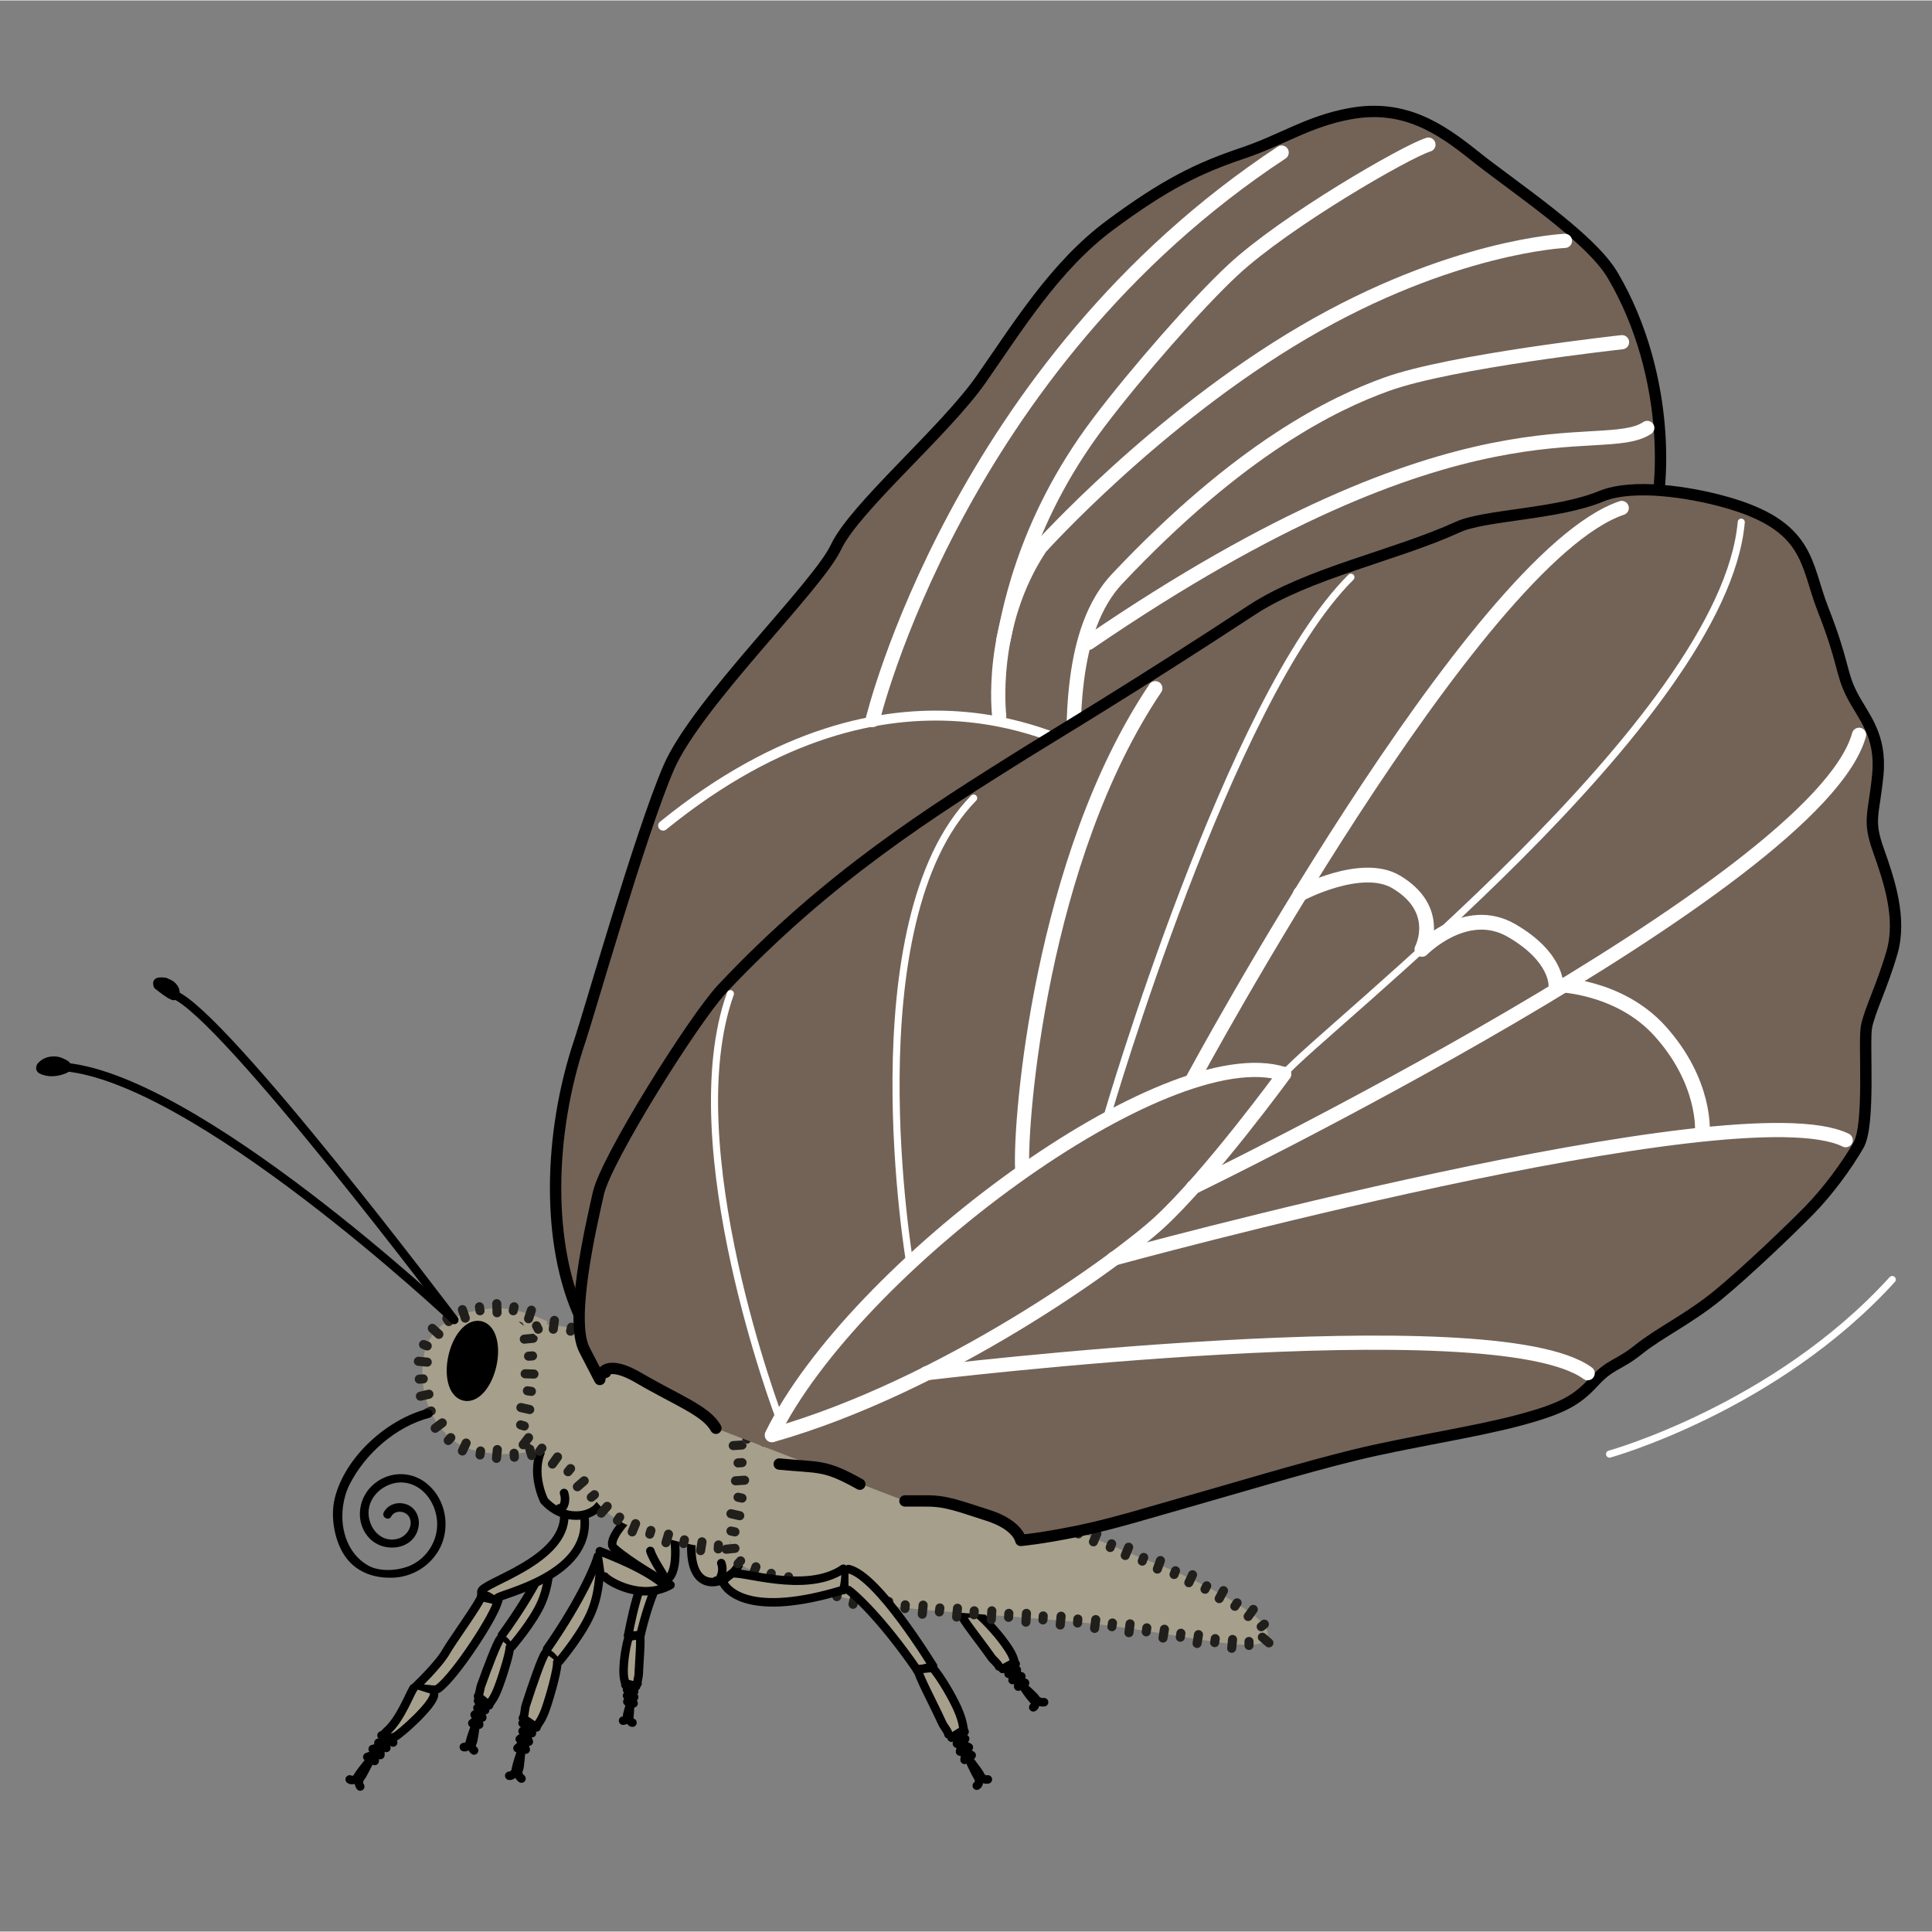 <?xml version="1.0" encoding="UTF-8"?>
<svg width="68.03" height="68.03" xmlns="http://www.w3.org/2000/svg" xmlns:xlink="http://www.w3.org/1999/xlink" viewBox="0 0 68.06 68.03">
  <rect x="0" y="0" width="68.06" height="68.03" fill="#808080" stroke="none"/>
  <defs>
    <style>
      .cls-1, .cls-2, .cls-3, .cls-4, .cls-5, .cls-6, .cls-7, .cls-8, .cls-9 {
        fill: none;
      }

      .cls-2 {
        stroke-width: .35px;
      }

      .cls-2, .cls-3, .cls-10, .cls-11, .cls-12, .cls-4, .cls-5, .cls-6, .cls-7, .cls-13, .cls-8, .cls-14, .cls-9 {
        stroke-linecap: round;
        stroke-linejoin: round;
      }

      .cls-2, .cls-5, .cls-7, .cls-8 {
        stroke: #fff;
      }

      .cls-15 {
        clip-path: url(#clippath);
      }

      .cls-3 {
        stroke: #211f1b;
        stroke-width: .32px;
      }

      .cls-10, .cls-16, .cls-11, .cls-13 {
        fill: #a69f8b;
      }

      .cls-10, .cls-11, .cls-4, .cls-6 {
        stroke-width: .3px;
      }

      .cls-10, .cls-6 {
        stroke: #4d4d4d;
      }

      .cls-11, .cls-12, .cls-4, .cls-13, .cls-14, .cls-9 {
        stroke: #000;
      }

      .cls-12 {
        stroke-width: .57px;
      }

      .cls-17 {
        clip-path: url(#clippath-1);
      }

      .cls-18 {
        clip-path: url(#clippath-3);
      }

      .cls-19 {
        clip-path: url(#clippath-2);
      }

      .cls-5 {
        stroke-width: .52px;
      }

      .cls-7 {
        stroke-width: .25px;
      }

      .cls-13, .cls-14, .cls-9 {
        stroke-width: .4px;
      }

      .cls-8 {
        stroke-width: .5px;
      }

      .cls-14 {
        fill: #736357;
      }

      .cls-20 {
        fill: #fef4d1;
        opacity: 0;
      }
    </style>
    <clipPath id="clippath">
      <polygon class="cls-1" points="19.11 47.44 19.11 47.36 19.11 47.32 19.1 47.3 19.1 47.29 19.1 47.28 19.1 47.28 19.11 47.22 18.09 46.4 18.12 46.68 18.14 46.83 18.15 46.9 18.15 46.96 18.17 47.5 19.11 47.44"/>
    </clipPath>
    <clipPath id="clippath-1">
      <polygon class="cls-1" points="19.25 47.11 19.21 47.11 19.19 47.12 19.18 47.12 19.18 47.12 19.18 47.12 19.18 47.12 19.18 47.12 19.18 47.12 19.11 47.22 18.09 46.4 18.57 46.36 18.77 46.26 18.88 46.22 19 46.19 19.1 46.17 19.2 46.17 19.25 47.11"/>
    </clipPath>
    <clipPath id="clippath-2">
      <polygon class="cls-1" points="26.48 51.21 26.47 51.13 26.47 51.09 26.47 51.07 26.47 51.06 26.47 51.06 26.47 51.06 26.47 51.06 26.47 51.05 26.47 51.05 26.47 51.04 25.44 50.02 25.54 51.27 26.48 51.21"/>
    </clipPath>
    <clipPath id="clippath-3">
      <polygon class="cls-1" points="26.61 51.07 26.54 51.07 26.5 51.06 26.48 51.06 26.47 51.06 26.47 51.06 26.46 51.06 26.46 51.06 26.46 51.06 26.46 51.06 26.46 51.06 26.46 51.06 26.46 51.06 26.47 51.04 25.44 50.02 26.09 50.07 26.72 50.13 26.61 51.07"/>
    </clipPath>
  </defs>
  <g id="Ebene_7" data-name="Ebene 7">
    <rect class="cls-20" y="0" width="68.06" height="68.03"/>
  </g>
  <g id="Ebene_3" data-name="Ebene 3">
    <path class="cls-10" d="M31.01,54.04c1.09,.16,3.36,2.67,3.4,2.71l-.56,.13c-1.5-1.49-2.59-2.16-2.77-2.25"/>
    <path class="cls-6" d="M33.85,56.88c.18,.04,.56-.13,.56-.13"/>
    <path class="cls-11" d="M35.78,58.6c-.09-.11-.01-.21-.36-.69-.35-.5-.89-1.03-1.02-1.11l-.54,.05c.03,.17,.68,.97,1.05,1.5,.06,.1,.26,.25,.28,.34"/>
    <path class="cls-4" d="M35.97,59.27c.05,.11,.47,.71,.54,.68"/>
    <path class="cls-4" d="M36.5,59.94s.05-.06-.08-.19c-.12-.13-.58-.53-.57-.53"/>
    <path class="cls-4" d="M35.87,59.4c0-.15,0-.26,0-.26"/>
    <path class="cls-4" d="M36.11,59.27c-.14-.05-.27-.12-.27-.12"/>
    <path class="cls-4" d="M35.98,59.04c-.09-.03-.28-.1-.28-.1"/>
    <path class="cls-4" d="M35.67,59.17c.03-.14,.04-.24,.04-.24"/>
    <path class="cls-4" d="M35.82,58.81c-.09-.02-.26-.07-.26-.07"/>
    <path class="cls-4" d="M35.53,58.95c.02-.09,.03-.21,.03-.21"/>
    <path class="cls-4" d="M36.78,59.95c-.14,.02-.26-.07-.26-.07"/>
    <path class="cls-4" d="M36.4,60.13c.08-.03,.06-.14,.06-.14"/>
    <path class="cls-4" d="M35.32,58.78c.13-.08,.4-.22,.4-.22"/>
    <path class="cls-11" d="M23.42,55.29c-.09,.1-.52,.85-.86,2.31h-.43s.42-2.47,1.08-2.8"/>
    <path class="cls-4" d="M22.56,57.6c-.1,.07-.43,0-.43,0"/>
    <path class="cls-11" d="M22.03,59.34c.01-.11-.08-.17-.06-.62,.02-.46,.14-.99,.19-1.08l.38-.06c.05,.15-.02,.9-.04,1.39,0,.09-.06,.25-.04,.32"/>
    <path class="cls-4" d="M22.19,59.91c.01,.09,0,.66-.06,.64"/>
    <path class="cls-4" d="M22.13,60.54s-.06-.04-.03-.16c.03-.13,.15-.53,.15-.53"/>
    <path class="cls-4" d="M22.32,59.99c-.07-.12-.12-.21-.12-.21"/>
    <path class="cls-4" d="M22.1,59.93c.07-.07,.13-.14,.13-.14"/>
    <path class="cls-4" d="M22.09,59.72s.14-.13,.14-.13"/>
    <path class="cls-4" d="M22.34,59.77c-.08-.11-.13-.19-.13-.19"/>
    <path class="cls-4" d="M22.09,59.51c.05-.03,.14-.11,.14-.11"/>
    <path class="cls-4" d="M22.34,59.57c-.05-.07-.11-.16-.11-.16"/>
    <path class="cls-4" d="M21.95,60.6c.11,0,.14-.11,.14-.11"/>
    <path class="cls-4" d="M22.28,60.67c-.06,0-.1-.1-.1-.1"/>
    <path class="cls-4" d="M22.41,59.39c-.12-.04-.36-.1-.36-.1"/>
    <g>
      <path class="cls-11" d="M18.03,57.99s.76-.88,1.05-1.56c.19-.45,.22-.79,.3-1.19l-.04-.51c-.05,.18-.49,1.25-1.66,2.86"/>
      <path class="cls-4" d="M17.67,57.72c.14,.06,.25,.26,.25,.26"/>
      <path class="cls-11" d="M17.62,57.72c-.12,.15-.44,1-.66,1.61-.05,.11-.06,.34-.12,.41l.39,.32c.04-.14,.16-.16,.36-.72,.21-.58,.37-1.17,.37-1.32"/>
      <path class="cls-4" d="M16.8,60.65c-.06,.11-.31,.8-.25,.82"/>
      <path class="cls-4" d="M16.56,61.47s.07-.01,.11-.18c.04-.17,.11-.74,.11-.73"/>
      <path class="cls-4" d="M16.64,60.69c.12-.1,.21-.18,.21-.18"/>
      <path class="cls-4" d="M16.88,60.74c-.03-.13-.05-.25-.05-.25"/>
      <path class="cls-4" d="M16.99,60.49c-.03-.07-.08-.25-.08-.25"/>
      <path class="cls-4" d="M16.72,60.39c.13-.08,.22-.15,.22-.15"/>
      <path class="cls-4" d="M17.09,60.23c-.03-.07-.09-.22-.09-.22"/>
      <path class="cls-4" d="M16.82,60.15c.08-.05,.19-.13,.19-.13"/>
      <path class="cls-4" d="M16.7,61.65c-.1-.07-.09-.22-.09-.22"/>
      <path class="cls-4" d="M16.34,61.53c.06,.03,.15-.06,.15-.06"/>
      <path class="cls-4" d="M16.84,59.9c.14,.03,.4,.1,.4,.1"/>
    </g>
    <path class="cls-11" d="M26.07,54.62c.35,.85-1.94,2.19-1.7-.48"/>
    <g>
      <path class="cls-11" d="M14.57,59.46c.61,0,.74,.11,.88,0,.61-.45,2.03-2.64,2.09-3.09l-.59-.13c-.04,.2-1.08,1.64-1.23,1.92-.29,.51-1.15,1.31-1.15,1.31"/>
      <path class="cls-11" d="M14.57,59.46c-.13,.17-.45,1.07-.93,1.5-.1,.09-.42,.39,.27,.21,.21-.11,1.35-1.12,1.38-1.48"/>
      <path class="cls-4" d="M13.13,61.9c-.1,.09-.63,.73-.56,.77"/>
      <path class="cls-4" d="M12.58,62.67s.08,.01,.18-.15c.1-.17,.38-.74,.38-.73"/>
      <path class="cls-4" d="M12.94,61.88c.18-.06,.3-.11,.3-.11"/>
      <path class="cls-4" d="M13.2,62.02c0-.15,.02-.29,.02-.29"/>
      <path class="cls-4" d="M13.4,61.81c0-.09,0-.29,0-.29"/>
      <path class="cls-4" d="M13.13,61.6c.18-.04,.29-.08,.29-.08"/>
      <path class="cls-4" d="M13.61,61.56c-.02-.09-.02-.26-.02-.26"/>
      <path class="cls-4" d="M13.33,61.38c.11-.02,.26-.07,.26-.07"/>
      <path class="cls-4" d="M12.69,62.92c-.09-.11-.02-.26-.02-.26"/>
      <path class="cls-4" d="M12.32,62.67c.06,.05,.19,0,.19,0"/>
      <path class="cls-4" d="M13.44,61.12c.15,.08,.41,.25,.41,.25"/>
    </g>
    <path class="cls-11" d="M20.59,53.46c.2,2.04-2.91,2.66-3.07,2.82l.03,.09c-.24,.03-.35-.29-.59-.13v-.19c.02-.31,2.95-1.07,2.92-2.69"/>
    <path class="cls-11" d="M20.92,52.11c.99,.95-.71,1.88-1.75,.74,0,0-.61-1.2,.1-2.09"/>
    <g>
      <path class="cls-11" d="M21.3,55.52c.15,.18,1.3,.87,2.32,.3l-.14,.07c-.68-.63-1.98-1.11-2.35-1.26"/>
      <g>
        <path class="cls-11" d="M19.71,58.5c.04-.05,.85-1.01,1.15-1.79,.2-.51,.22-.89,.28-1.34l-.08-.56c-.04,.2-.5,1.41-1.79,3.27"/>
        <path class="cls-4" d="M19.26,58.22c.17,.06,.31,.28,.31,.28"/>
        <path class="cls-11" d="M19.21,58.22c-.13,.17-.46,1.14-.68,1.82-.05,.13-.04,.38-.11,.47l.48,.33c.04-.16,.18-.18,.38-.82,.21-.65,.37-1.33,.35-1.48"/>
        <path class="cls-4" d="M18.42,61.53c-.06,.12-.32,.91-.25,.93"/>
        <path class="cls-4" d="M18.18,62.45s.08-.02,.12-.21c.03-.19,.08-.83,.08-.82"/>
        <path class="cls-4" d="M18.23,61.57c.14-.12,.24-.22,.24-.22"/>
        <path class="cls-4" d="M18.52,61.62c-.05-.14-.08-.27-.08-.27"/>
        <path class="cls-4" d="M18.63,61.34c-.04-.08-.1-.27-.1-.27"/>
        <path class="cls-4" d="M18.31,61.25c.15-.1,.25-.18,.25-.18"/>
        <path class="cls-4" d="M18.74,61.04c-.05-.07-.12-.24-.12-.24"/>
        <path class="cls-4" d="M18.41,60.97c.09-.06,.22-.16,.22-.16"/>
        <path class="cls-4" d="M18.37,62.64c-.12-.08-.12-.24-.12-.24"/>
        <path class="cls-4" d="M18.11,62.46s-.1,.1-.17,.08"/>
        <path class="cls-4" d="M18.41,60.69c.16,.02,.48,.09,.48,.09"/>
      </g>
      <path class="cls-11" d="M23.74,54.03s.25,1.49-.36,1.66c0,0-1.18-.66-1.75-1.17-.29-.26,.5-1.06,.5-1.06"/>
    </g>
    <g>
      <path class="cls-16" d="M17.67,46.07c-.14-.01-2.42-.02-2.73,1.63s.61,3.06,1.67,3.35,2.19,.14,2.4-.11,.26-4.41,.26-4.41c0,0-.77-.39-1.6-.46Z"/>
      <g>
        <g>
          <line class="cls-3" x1="18.72" y1="46.14" x2="18.62" y2="46.44"/>
          <line class="cls-3" x1="18.11" y1="46.02" x2="18.08" y2="46.16"/>
        </g>
        <g>
          <line class="cls-3" x1="17.5" y1="45.91" x2="17.51" y2="46.23"/>
          <line class="cls-3" x1="16.89" y1="46.02" x2="16.91" y2="46.16"/>
        </g>
        <g>
          <line class="cls-3" x1="16.29" y1="46.12" x2="16.39" y2="46.42"/>
          <line class="cls-3" x1="15.74" y1="46.43" x2="15.81" y2="46.54"/>
        </g>
        <g>
          <line class="cls-3" x1="15.23" y1="46.78" x2="15.46" y2="46.99"/>
          <line class="cls-3" x1="14.92" y1="47.35" x2="15.05" y2="47.4"/>
        </g>
        <g>
          <line class="cls-3" x1="14.74" y1="47.94" x2="15.05" y2="47.97"/>
          <line class="cls-3" x1="14.77" y1="48.57" x2="14.91" y2="48.56"/>
        </g>
        <g>
          <line class="cls-3" x1="14.81" y1="49.17" x2="15.11" y2="49.1"/>
          <line class="cls-3" x1="15.06" y1="49.75" x2="15.19" y2="49.69"/>
        </g>
        <g>
          <line class="cls-3" x1="15.33" y1="50.3" x2="15.58" y2="50.11"/>
          <line class="cls-3" x1="15.79" y1="50.73" x2="15.88" y2="50.63"/>
        </g>
        <g>
          <line class="cls-3" x1="16.29" y1="51.1" x2="16.42" y2="50.82"/>
          <line class="cls-3" x1="16.91" y1="51.24" x2="16.93" y2="51.1"/>
        </g>
        <g>
          <line class="cls-3" x1="17.49" y1="51.36" x2="17.52" y2="51.05"/>
          <line class="cls-3" x1="18.12" y1="51.32" x2="18.11" y2="51.18"/>
        </g>
        <g>
          <line class="cls-3" x1="18.73" y1="51.26" x2="18.64" y2="50.96"/>
          <line class="cls-3" x1="19.17" y1="50.73" x2="19.04" y2="50.71"/>
        </g>
        <g>
          <line class="cls-3" x1="19.29" y1="50.15" x2="18.97" y2="50.12"/>
          <line class="cls-3" x1="19.28" y1="49.54" x2="19.14" y2="49.53"/>
        </g>
        <g>
          <line class="cls-3" x1="19.35" y1="48.96" x2="19.04" y2="48.95"/>
          <line class="cls-3" x1="19.33" y1="48.35" x2="19.19" y2="48.35"/>
        </g>
        <g>
          <line class="cls-3" x1="19.39" y1="47.77" x2="19.08" y2="47.76"/>
          <line class="cls-3" x1="19.36" y1="47.17" x2="19.22" y2="47.16"/>
        </g>
      </g>
    </g>
    <g>
      <path class="cls-4" d="M16,46.48s-8.14-10.81-9.88-11.46"/>
      <path class="cls-9" d="M5.6,34.67c.14,.1,.36,.29,.52,.35,.03-.09-.01-.19-.08-.26s-.16-.1-.25-.14c-.03-.01-.37,0-.08,.02"/>
      <path class="cls-4" d="M16,46.48s-9.25-8.71-13.91-8.92"/>
      <path class="cls-9" d="M1.55,37.65c.24,.1,.54,.03,.72-.05,.11-.05-.03-.1-.16-.16s-.38-.06-.53,.05c-.22,.16-.04,.13-.04,.16"/>
    </g>
    <ellipse class="cls-12" cx="16.64" cy="47.93" rx="1.15" ry=".58" transform="translate(-33.78 53.57) rotate(-77.24)"/>
    <g>
      <path class="cls-16" d="M18.62,46.83c.27-.02,.29-.25,.88-.17s1.6,.35,2.02,.5,1.2,.7,1.58,.95,.4,.42,.78,.62,.06,0,.67,.32,.78,.47,1.13,.72c.24,.17,.73,.71,.93,1.53,.09,.38,.12,.82,.04,1.32-.27,1.55-.15,1.72-.65,1.85s-1.3,.05-2.46-.27-1.89-.57-2.52-1.3-.78-.95-1.3-1.35-.76-.52-1.01-.67-.43-.3-.34-.65,.3-1.12,.3-2.1-.04-1.3-.04-1.3Z"/>
      <g>
        <g>
          <line class="cls-3" x1="19.49" y1="46.81" x2="19.53" y2="46.5"/>
          <line class="cls-3" x1="20.1" y1="46.88" x2="20.13" y2="46.74"/>
        </g>
        <g>
          <line class="cls-3" x1="20.67" y1="47.06" x2="20.75" y2="46.76"/>
          <line class="cls-3" x1="21.28" y1="47.19" x2="21.33" y2="47.06"/>
        </g>
        <g>
          <line class="cls-3" x1="21.8" y1="47.46" x2="21.95" y2="47.18"/>
          <line class="cls-3" x1="22.35" y1="47.74" x2="22.42" y2="47.62"/>
        </g>
        <g>
          <line class="cls-3" x1="22.82" y1="48.11" x2="23" y2="47.85"/>
          <line class="cls-3" x1="23.33" y1="48.44" x2="23.43" y2="48.34"/>
        </g>
        <g>
          <line class="cls-3" x1="23.81" y1="48.87" x2="23.95" y2="48.59"/>
          <line class="cls-3" x1="24.4" y1="49.1" x2="24.46" y2="48.97"/>
        </g>
        <g>
          <line class="cls-3" x1="24.89" y1="49.43" x2="25.06" y2="49.16"/>
          <line class="cls-3" x1="25.43" y1="49.73" x2="25.51" y2="49.62"/>
        </g>
        <g>
          <line class="cls-3" x1="25.84" y1="50.13" x2="26.07" y2="49.93"/>
          <line class="cls-3" x1="26.22" y1="50.6" x2="26.34" y2="50.53"/>
        </g>
        <g>
          <line class="cls-3" x1="26.4" y1="51.15" x2="26.7" y2="51.05"/>
          <line class="cls-3" x1="26.57" y1="51.72" x2="26.71" y2="51.71"/>
        </g>
        <g>
          <line class="cls-3" x1="26.53" y1="52.3" x2="26.84" y2="52.33"/>
          <line class="cls-3" x1="26.48" y1="52.92" x2="26.62" y2="52.94"/>
        </g>
        <g>
          <line class="cls-3" x1="26.35" y1="53.51" x2="26.66" y2="53.55"/>
          <line class="cls-3" x1="26.28" y1="54.11" x2="26.41" y2="54.15"/>
        </g>
        <g>
          <line class="cls-3" x1="25.9" y1="54.33" x2="25.96" y2="54.63"/>
          <line class="cls-3" x1="25.31" y1="54.41" x2="25.3" y2="54.55"/>
        </g>
        <g>
          <line class="cls-3" x1="24.73" y1="54.3" x2="24.68" y2="54.61"/>
          <line class="cls-3" x1="24.11" y1="54.23" x2="24.08" y2="54.36"/>
        </g>
        <g>
          <line class="cls-3" x1="23.55" y1="54.03" x2="23.46" y2="54.33"/>
          <line class="cls-3" x1="22.93" y1="53.9" x2="22.89" y2="54.03"/>
        </g>
        <g>
          <line class="cls-3" x1="22.39" y1="53.66" x2="22.27" y2="53.95"/>
          <line class="cls-3" x1="21.83" y1="53.43" x2="21.75" y2="53.55"/>
        </g>
        <g>
          <line class="cls-3" x1="21.39" y1="53.05" x2="21.18" y2="53.29"/>
          <line class="cls-3" x1="20.94" y1="52.64" x2="20.83" y2="52.73"/>
        </g>
        <g>
          <line class="cls-3" x1="20.58" y1="52.15" x2="20.34" y2="52.36"/>
          <line class="cls-3" x1="20.1" y1="51.72" x2="20.01" y2="51.83"/>
        </g>
        <g>
          <line class="cls-3" x1="19.64" y1="51.31" x2="19.46" y2="51.56"/>
          <line class="cls-3" x1="19.09" y1="51" x2="19.01" y2="51.11"/>
        </g>
        <g>
          <line class="cls-3" x1="18.62" y1="50.63" x2="18.43" y2="50.88"/>
          <line class="cls-3" x1="18.47" y1="50.22" x2="18.34" y2="50.18"/>
        </g>
        <g>
          <line class="cls-3" x1="18.66" y1="49.64" x2="18.35" y2="49.57"/>
          <line class="cls-3" x1="18.72" y1="49" x2="18.58" y2="48.98"/>
        </g>
        <g>
          <line class="cls-3" x1="18.81" y1="48.39" x2="18.5" y2="48.38"/>
          <line class="cls-3" x1="18.76" y1="47.75" x2="18.62" y2="47.76"/>
        </g>
        <g>
          <g class="cls-15">
            <line class="cls-3" x1="18.78" y1="47.13" x2="18.47" y2="47.16"/>
            <polyline class="cls-3" points="18.63 46.51 18.62 46.51 18.6 46.52 18.56 46.52"/>
          </g>
          <g class="cls-17">
            <polyline class="cls-3" points="18.31 47.02 18.31 46.87 18.29 46.71"/>
            <line class="cls-3" x1="18.96" y1="46.81" x2="18.9" y2="46.69"/>
          </g>
        </g>
      </g>
    </g>
    <g>
      <path class="cls-16" d="M25.96,50.54s2.82,.21,5.1,.95,4.69,1.43,5.78,1.93,2.74,1.21,3.89,1.65c1.54,.6,3.68,1.75,3.89,2.31,.46,1.21-2.75,.1-6.85-.27s-6.64-.38-8.59-1c-1.96-.63-3.06-.74-3.36-1.29s.3-1.85,.26-2.58-.11-1.7-.11-1.7Z"/>
      <g>
        <g>
          <line class="cls-3" x1="26.92" y1="50.79" x2="26.96" y2="50.48"/>
          <line class="cls-3" x1="27.54" y1="50.83" x2="27.56" y2="50.69"/>
        </g>
        <g>
          <line class="cls-3" x1="28.13" y1="50.96" x2="28.18" y2="50.66"/>
          <line class="cls-3" x1="28.74" y1="51.03" x2="28.77" y2="50.89"/>
        </g>
        <g>
          <line class="cls-3" x1="29.32" y1="51.19" x2="29.38" y2="50.88"/>
          <line class="cls-3" x1="29.93" y1="51.28" x2="29.96" y2="51.15"/>
        </g>
        <g>
          <line class="cls-3" x1="30.49" y1="51.48" x2="30.58" y2="51.17"/>
          <line class="cls-3" x1="31.09" y1="51.61" x2="31.14" y2="51.48"/>
        </g>
        <g>
          <line class="cls-3" x1="31.65" y1="51.84" x2="31.75" y2="51.54"/>
          <line class="cls-3" x1="32.26" y1="51.98" x2="32.3" y2="51.85"/>
        </g>
        <g>
          <line class="cls-3" x1="32.81" y1="52.2" x2="32.91" y2="51.91"/>
          <line class="cls-3" x1="33.42" y1="52.35" x2="33.46" y2="52.21"/>
        </g>
        <g>
          <line class="cls-3" x1="33.98" y1="52.57" x2="34.07" y2="52.27"/>
          <line class="cls-3" x1="34.58" y1="52.71" x2="34.63" y2="52.58"/>
        </g>
        <g>
          <line class="cls-3" x1="35.14" y1="52.94" x2="35.24" y2="52.65"/>
          <line class="cls-3" x1="35.74" y1="53.1" x2="35.78" y2="52.97"/>
        </g>
        <g>
          <line class="cls-3" x1="36.28" y1="53.35" x2="36.39" y2="53.06"/>
          <line class="cls-3" x1="36.86" y1="53.54" x2="36.92" y2="53.42"/>
        </g>
        <g>
          <line class="cls-3" x1="37.39" y1="53.82" x2="37.52" y2="53.54"/>
          <line class="cls-3" x1="37.99" y1="54.02" x2="38.04" y2="53.9"/>
        </g>
        <g>
          <line class="cls-3" x1="38.52" y1="54.3" x2="38.64" y2="54.01"/>
          <line class="cls-3" x1="39.11" y1="54.5" x2="39.16" y2="54.37"/>
        </g>
        <g>
          <line class="cls-3" x1="39.64" y1="54.78" x2="39.76" y2="54.49"/>
          <line class="cls-3" x1="40.24" y1="54.98" x2="40.29" y2="54.85"/>
        </g>
        <g>
          <line class="cls-3" x1="40.77" y1="55.26" x2="40.88" y2="54.96"/>
          <line class="cls-3" x1="41.36" y1="55.45" x2="41.41" y2="55.32"/>
        </g>
        <g>
          <line class="cls-3" x1="41.88" y1="55.74" x2="42.01" y2="55.46"/>
          <line class="cls-3" x1="42.45" y1="55.97" x2="42.51" y2="55.85"/>
        </g>
        <g>
          <line class="cls-3" x1="42.95" y1="56.3" x2="43.1" y2="56.02"/>
          <line class="cls-3" x1="43.5" y1="56.57" x2="43.58" y2="56.45"/>
        </g>
        <g>
          <line class="cls-3" x1="43.97" y1="56.93" x2="44.15" y2="56.68"/>
          <line class="cls-3" x1="44.43" y1="57.29" x2="44.54" y2="57.2"/>
        </g>
        <g>
          <line class="cls-3" x1="44.47" y1="57.66" x2="44.7" y2="57.86"/>
          <line class="cls-3" x1="44" y1="57.81" x2="44" y2="57.95"/>
        </g>
        <g>
          <line class="cls-3" x1="43.42" y1="57.74" x2="43.39" y2="58.05"/>
          <line class="cls-3" x1="42.81" y1="57.71" x2="42.79" y2="57.85"/>
        </g>
        <g>
          <line class="cls-3" x1="42.22" y1="57.57" x2="42.17" y2="57.88"/>
          <line class="cls-3" x1="41.6" y1="57.52" x2="41.58" y2="57.66"/>
        </g>
        <g>
          <line class="cls-3" x1="41.02" y1="57.38" x2="40.97" y2="57.69"/>
          <line class="cls-3" x1="40.4" y1="57.33" x2="40.38" y2="57.47"/>
        </g>
        <g>
          <line class="cls-3" x1="39.81" y1="57.19" x2="39.77" y2="57.5"/>
          <line class="cls-3" x1="39.19" y1="57.16" x2="39.17" y2="57.29"/>
        </g>
        <g>
          <line class="cls-3" x1="38.6" y1="57.04" x2="38.56" y2="57.35"/>
          <line class="cls-3" x1="37.97" y1="57.02" x2="37.96" y2="57.16"/>
        </g>
        <g>
          <line class="cls-3" x1="37.38" y1="56.92" x2="37.35" y2="57.23"/>
          <line class="cls-3" x1="36.75" y1="56.91" x2="36.74" y2="57.05"/>
        </g>
        <g>
          <line class="cls-3" x1="36.16" y1="56.82" x2="36.14" y2="57.13"/>
          <line class="cls-3" x1="35.54" y1="56.82" x2="35.53" y2="56.96"/>
        </g>
        <g>
          <line class="cls-3" x1="34.94" y1="56.73" x2="34.92" y2="57.04"/>
          <line class="cls-3" x1="34.32" y1="56.73" x2="34.31" y2="56.87"/>
        </g>
        <g>
          <line class="cls-3" x1="33.73" y1="56.64" x2="33.7" y2="56.95"/>
          <line class="cls-3" x1="33.11" y1="56.63" x2="33.09" y2="56.77"/>
        </g>
        <g>
          <line class="cls-3" x1="32.52" y1="56.53" x2="32.49" y2="56.85"/>
          <line class="cls-3" x1="31.89" y1="56.52" x2="31.88" y2="56.65"/>
        </g>
        <g>
          <line class="cls-3" x1="31.31" y1="56.4" x2="31.27" y2="56.71"/>
          <line class="cls-3" x1="30.69" y1="56.35" x2="30.67" y2="56.49"/>
        </g>
        <g>
          <line class="cls-3" x1="30.12" y1="56.19" x2="30.05" y2="56.5"/>
          <line class="cls-3" x1="29.51" y1="56.09" x2="29.48" y2="56.23"/>
        </g>
        <g>
          <line class="cls-3" x1="28.96" y1="55.87" x2="28.86" y2="56.17"/>
          <line class="cls-3" x1="28.35" y1="55.74" x2="28.31" y2="55.87"/>
        </g>
        <g>
          <line class="cls-3" x1="27.78" y1="55.53" x2="27.7" y2="55.83"/>
          <line class="cls-3" x1="27.17" y1="55.41" x2="27.13" y2="55.54"/>
        </g>
        <g>
          <line class="cls-3" x1="26.63" y1="55.18" x2="26.52" y2="55.48"/>
          <line class="cls-3" x1="26.09" y1="54.97" x2="26" y2="55.07"/>
        </g>
        <g>
          <line class="cls-3" x1="25.89" y1="54.53" x2="25.58" y2="54.56"/>
          <line class="cls-3" x1="25.89" y1="53.95" x2="25.75" y2="53.92"/>
        </g>
        <g>
          <line class="cls-3" x1="26.06" y1="53.38" x2="25.75" y2="53.31"/>
          <line class="cls-3" x1="26.14" y1="52.76" x2="26" y2="52.73"/>
        </g>
        <g>
          <line class="cls-3" x1="26.23" y1="52.13" x2="25.91" y2="52.15"/>
          <line class="cls-3" x1="26.14" y1="51.51" x2="26" y2="51.52"/>
        </g>
        <g>
          <g class="cls-19">
            <line class="cls-3" x1="26.14" y1="50.89" x2="25.83" y2="50.91"/>
            <line class="cls-3" x1="26.12" y1="50.24" x2="25.95" y2="50.22"/>
          </g>
          <g class="cls-18">
            <line class="cls-3" x1="25.66" y1="50.74" x2="25.64" y2="50.38"/>
            <line class="cls-3" x1="26.31" y1="50.68" x2="26.33" y2="50.54"/>
          </g>
        </g>
      </g>
    </g>
    <path class="cls-4" d="M23.35,55.47c.09,.07-.33-.5-.44-.85"/>
    <path class="cls-4" d="M19.71,53.12c.09,.07,.27-.2,.16-.54"/>
    <path class="cls-4" d="M25.23,55.67c.09,.07,.3-.28,.18-.62"/>
    <path class="cls-11" d="M29.71,55.99c-3.28,1-4.13,.04-4.26-.31l.31-.25c.27-.16,2.61,.74,3.95-.18"/>
    <path class="cls-4" d="M29.71,55.26c.17,.06,0,.74,0,.74"/>
    <path class="cls-11" d="M29.89,56c.17,.11,1.15,.97,2.43,2.83l.55-.15c-.04-.06-1.95-3.2-2.98-3.42"/>
    <path class="cls-4" d="M32.31,58.83c.17,.06,.55-.15,.55-.15"/>
    <path class="cls-11" d="M33.98,60.99c-.08-.14,0-.26-.27-.86-.29-.62-.74-1.29-.86-1.39l-.52,.05c.01,.21,.55,1.21,.85,1.87,.05,.13,.22,.31,.23,.42"/>
    <path class="cls-4" d="M34.09,61.82c.03,.13,.38,.89,.44,.85"/>
    <path class="cls-4" d="M34.54,62.66s.05-.07-.06-.23c-.11-.16-.5-.67-.49-.66"/>
    <path class="cls-4" d="M33.98,61.98c.02-.18,.03-.32,.03-.32"/>
    <path class="cls-4" d="M34.23,61.82c-.13-.07-.24-.15-.24-.15"/>
    <path class="cls-4" d="M34.13,61.54c-.08-.04-.26-.13-.26-.13"/>
    <path class="cls-4" d="M33.82,61.69c.04-.18,.06-.3,.06-.3"/>
    <path class="cls-4" d="M34,61.24c-.08-.02-.25-.1-.25-.1"/>
    <path class="cls-4" d="M33.71,61.41c.03-.11,.05-.26,.05-.26"/>
    <path class="cls-4" d="M34.8,62.67c-.14,.03-.25-.1-.25-.1"/>
    <path class="cls-4" d="M34.41,62.89c.08-.03,.08-.17,.08-.17"/>
    <path class="cls-4" d="M33.52,61.2c.14-.1,.41-.26,.41-.26"/>
    <path d="M15.04,49.62c-1.42,.37-2.9,1.7-3.25,3.16-.16,.65,0,1.55,.41,2.09s1.05,.73,1.71,.69c.73-.05,1.39-.52,1.66-1.2,.29-.75,.07-1.65-.57-2.14-.58-.45-1.38-.39-1.9,.11s-.58,1.35-.07,1.86c.54,.54,1.61,.38,1.72-.46,.04-.32-.12-.64-.43-.75s-.65,0-.8,.28c-.09,.17,.17,.32,.26,.15,.14-.26,.56-.21,.66,.07,.11,.3-.13,.63-.42,.71-.68,.19-1.16-.54-1.01-1.14,.14-.56,.77-.94,1.33-.82,.64,.13,1.04,.78,1.06,1.4s-.33,1.19-.87,1.47c-.43,.22-1.14,.28-1.57,.03-.97-.56-1.11-1.93-.64-2.86,.55-1.08,1.63-2.03,2.81-2.34,.19-.05,.11-.34-.08-.29h0Z"/>
  </g>
  <g id="Ebene_9" data-name="Ebene 9">
    <path class="cls-14" d="M20.47,46.44c-1.22-2.57-1.16-6.49-.04-9.8,.3-.88,2.14-7.34,3.13-9.62s5.23-6.36,5.89-7.76,3.83-4.08,5.11-5.91,2.6-3.99,4.54-5.43,3.11-2.01,4.65-2.53c1.41-.47,2.33-1.13,3.81-1.4,1.9-.35,3.17,.52,4.32,1.43,1.36,1.1,4.13,2.9,4.93,4.26,2.1,3.56,1.93,8,1.15,9.5,0,0-3.8,5.21-5.46,4.86s-7.21,10.18-9.57,10.68c-1.46,.31-8.93,2.68-9.88,3.1s-3.9-.36-5.16,.48-1.22-1.95-2.31-.93,5.04-3.17,3.67-1.78-1.27-1.47-2.32-.1-.71,1.53-1.29,2.9-.13,.4-.53,1.83-2.18,1.56-2.37,2.77-2.63,3.32-2.02,4.33l.61,1.01s-.03-.84,1.37-.14,2.44,.99,2.82,1.58"/>
    <path class="cls-8" d="M37.84,27.93c-.06-2.38-.18-5.76,1.52-7.56,4.34-4.6,7.63-6.18,9.49-6.85,2.27-.82,8.29-1.48,8.29-1.48"/>
    <path class="cls-8" d="M58.03,15.06c-1.63,1.08-6.4-1.51-19.68,7.57"/>
    <path class="cls-8" d="M35.2,25.2s-.39-3.17,1.45-5.93c0,0,4.07-4.53,9.27-7.58s9.21-3.22,9.21-3.22"/>
    <path class="cls-8" d="M50.32,5.08c-.76,.23-5.02,2.68-6.89,4.42-1.24,1.15-3.39,3.61-4.7,5.34-2.81,3.7-3.23,7.12-3.39,7.71"/>
    <path class="cls-8" d="M30.74,25.35s2.98-12.46,14.41-19.99"/>
    <path class="cls-2" d="M23.36,29.07c8.25-6.7,14.4-2.7,15-2.61"/>
    <path class="cls-14" d="M25.22,50.3c-.34-.62-1.36-.98-2.71-1.77s-1.38,.05-1.38,.05l-.54-1.04c-.54-1.04,.22-4.32,.49-5.52s3.35-6.12,4.36-7.2c3.72-3.96,7.42-6.27,10.66-8.3,.88-.55,3.91-2.36,7.99-5.04,2.01-1.32,5.04-1.91,7.27-2.93,.94-.43,3.49-.44,5.04-1.08,1.14-.47,3.15-.14,4.34,.19,3.05,.84,2.85,2.19,3.48,3.79,.74,1.88,.62,2.23,1.02,3.01s1.05,1.41,.91,2.83-.36,1.57,.02,2.64,.83,2.4,.48,3.61-.8,2.07-.9,2.63,.14,3.43-.28,4.16-1.09,1.64-1.76,2.32-2.16,2.11-3.18,2.95-2.08,1.34-2.8,1.92-.98,.49-1.58,1.14-1.08,.94-2.65,1.36-3.93,.77-5.77,1.22-4.52,1.26-5.87,1.64-2.64,.79-3.92,1.05-1.98,.32-1.98,.32c0,0-.09-.54-1.15-.88s-1.5-.52-2.21-.51h-.72"/>
    <path class="cls-13" d="M27.45,51.56c1.44,.14,1.59,.01,2.84,.71"/>
  </g>
  <g id="Ebene_11" data-name="Ebene 11">
    <path class="cls-8" d="M27.2,50.54c6.09-1.73,12.2-6.16,13.65-7.5,1.77-1.63,4.39-5.22,4.39-5.22"/>
    <path class="cls-8" d="M45.23,37.82c-4.12-1.33-15.15,6.81-18.04,12.72"/>
    <path class="cls-5" d="M45.81,31.47s2.15-1.14,3.37-.42c1.65,.98,.91,2.38,.91,2.38,0,0,1.55-1.59,3.15-.67s1.57,1.91,1.57,1.91c0,0,2.21,.02,3.67,1.64,1.62,1.8,1.49,3.53,1.49,3.53"/>
    <path class="cls-7" d="M56.7,51.21s5.84-1.62,9.96-6.15"/>
    <path class="cls-8" d="M32.64,48.36s19.98-2.42,23.29,0"/>
    <path class="cls-8" d="M42.03,41.81s22-10.65,23.46-15.94"/>
    <path class="cls-7" d="M27.45,49.93s-3.64-9.57-1.72-14.94"/>
    <path class="cls-8" d="M39.24,44.32s21.99-6.03,25.78-4.17"/>
    <path class="cls-7" d="M32.05,44.49s-2.04-12.02,2.25-16.39"/>
    <path class="cls-8" d="M36.01,41.18c-.09-1.75,.66-10.97,4.69-16.95"/>
    <path class="cls-8" d="M42.03,37.98s9.9-18.34,15.1-20.1"/>
    <path class="cls-7" d="M45.23,37.82c1.28-1.51,15.5-12.48,16.11-19.44"/>
    <path class="cls-7" d="M39.02,39.25s4.28-14.68,8.57-18.93"/>
  </g>
</svg>
